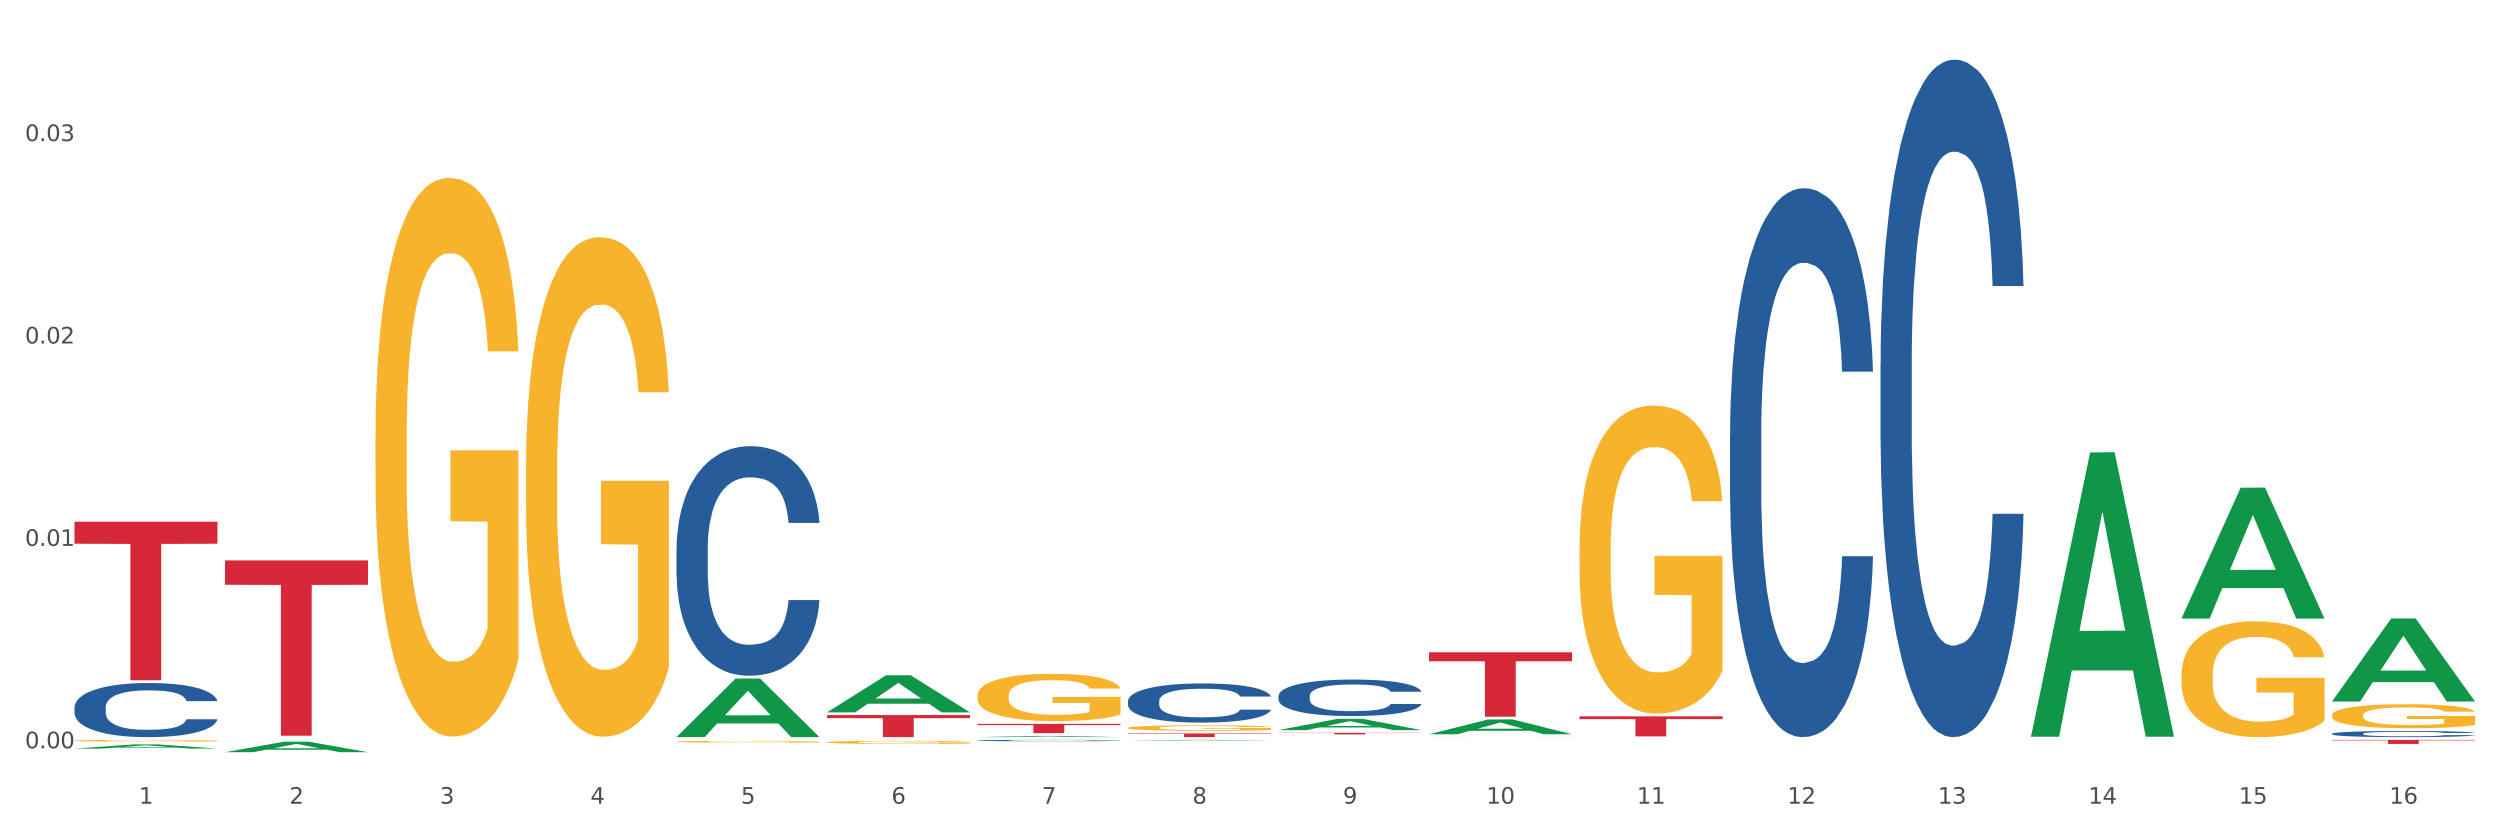 <?xml version="1.0" encoding="utf-8" standalone="no"?>
<!DOCTYPE svg PUBLIC "-//W3C//DTD SVG 1.1//EN"
  "http://www.w3.org/Graphics/SVG/1.1/DTD/svg11.dtd">
<svg xmlns:xlink="http://www.w3.org/1999/xlink" width="1080pt" height="360pt" viewBox="0 0 1080 360" xmlns="http://www.w3.org/2000/svg" version="1.1">
 <rect x="0" y="0" width="1080" height="360" fill="#333333" stroke="none"/>
 <defs>
  <style type="text/css">*{stroke-linejoin: round; stroke-linecap: butt}</style>
 </defs>
 <g id="figure_1">
  <g id="patch_1">
   <path d="M 0 360 
L 1080 360 
L 1080 0 
L 0 0 
z
" style="fill: #ffffff; stroke: #ffffff; stroke-linejoin: miter"/>
  </g>
  <g id="axes_1">
   <g id="matplotlib.axis_1">
    <g id="xtick_1">
     <g id="text_1">
      <!-- 1 -->
      <g style="fill: #4d4d4d" transform="translate(60.004 347.204) scale(0.096 -0.096)">
       <defs>
        <path id="DejaVuSans-31" d="M 794 531 
L 1825 531 
L 1825 4091 
L 703 3866 
L 703 4441 
L 1819 4666 
L 2450 4666 
L 2450 531 
L 3481 531 
L 3481 0 
L 794 0 
L 794 531 
z
" transform="scale(0.016)"/>
       </defs>
       <use xlink:href="#DejaVuSans-31"/>
      </g>
     </g>
    </g>
    <g id="xtick_2">
     <g id="text_2">
      <!-- 2 -->
      <g style="fill: #4d4d4d" transform="translate(125.021 347.204) scale(0.096 -0.096)">
       <defs>
        <path id="DejaVuSans-32" d="M 1228 531 
L 3431 531 
L 3431 0 
L 469 0 
L 469 531 
Q 828 903 1448 1529 
Q 2069 2156 2228 2338 
Q 2531 2678 2651 2914 
Q 2772 3150 2772 3378 
Q 2772 3750 2511 3984 
Q 2250 4219 1831 4219 
Q 1534 4219 1204 4116 
Q 875 4013 500 3803 
L 500 4441 
Q 881 4594 1212 4672 
Q 1544 4750 1819 4750 
Q 2544 4750 2975 4387 
Q 3406 4025 3406 3419 
Q 3406 3131 3298 2873 
Q 3191 2616 2906 2266 
Q 2828 2175 2409 1742 
Q 1991 1309 1228 531 
z
" transform="scale(0.016)"/>
       </defs>
       <use xlink:href="#DejaVuSans-32"/>
      </g>
     </g>
    </g>
    <g id="xtick_3">
     <g id="text_3">
      <!-- 3 -->
      <g style="fill: #4d4d4d" transform="translate(190.039 347.204) scale(0.096 -0.096)">
       <defs>
        <path id="DejaVuSans-33" d="M 2597 2516 
Q 3050 2419 3304 2112 
Q 3559 1806 3559 1356 
Q 3559 666 3084 287 
Q 2609 -91 1734 -91 
Q 1441 -91 1130 -33 
Q 819 25 488 141 
L 488 750 
Q 750 597 1062 519 
Q 1375 441 1716 441 
Q 2309 441 2620 675 
Q 2931 909 2931 1356 
Q 2931 1769 2642 2001 
Q 2353 2234 1838 2234 
L 1294 2234 
L 1294 2753 
L 1863 2753 
Q 2328 2753 2575 2939 
Q 2822 3125 2822 3475 
Q 2822 3834 2567 4026 
Q 2313 4219 1838 4219 
Q 1578 4219 1281 4162 
Q 984 4106 628 3988 
L 628 4550 
Q 988 4650 1302 4700 
Q 1616 4750 1894 4750 
Q 2613 4750 3031 4423 
Q 3450 4097 3450 3541 
Q 3450 3153 3228 2886 
Q 3006 2619 2597 2516 
z
" transform="scale(0.016)"/>
       </defs>
       <use xlink:href="#DejaVuSans-33"/>
      </g>
     </g>
    </g>
    <g id="xtick_4">
     <g id="text_4">
      <!-- 4 -->
      <g style="fill: #4d4d4d" transform="translate(255.056 347.204) scale(0.096 -0.096)">
       <defs>
        <path id="DejaVuSans-34" d="M 2419 4116 
L 825 1625 
L 2419 1625 
L 2419 4116 
z
M 2253 4666 
L 3047 4666 
L 3047 1625 
L 3713 1625 
L 3713 1100 
L 3047 1100 
L 3047 0 
L 2419 0 
L 2419 1100 
L 313 1100 
L 313 1709 
L 2253 4666 
z
" transform="scale(0.016)"/>
       </defs>
       <use xlink:href="#DejaVuSans-34"/>
      </g>
     </g>
    </g>
    <g id="xtick_5">
     <g id="text_5">
      <!-- 5 -->
      <g style="fill: #4d4d4d" transform="translate(320.073 347.204) scale(0.096 -0.096)">
       <defs>
        <path id="DejaVuSans-35" d="M 691 4666 
L 3169 4666 
L 3169 4134 
L 1269 4134 
L 1269 2991 
Q 1406 3038 1543 3061 
Q 1681 3084 1819 3084 
Q 2600 3084 3056 2656 
Q 3513 2228 3513 1497 
Q 3513 744 3044 326 
Q 2575 -91 1722 -91 
Q 1428 -91 1123 -41 
Q 819 9 494 109 
L 494 744 
Q 775 591 1075 516 
Q 1375 441 1709 441 
Q 2250 441 2565 725 
Q 2881 1009 2881 1497 
Q 2881 1984 2565 2268 
Q 2250 2553 1709 2553 
Q 1456 2553 1204 2497 
Q 953 2441 691 2322 
L 691 4666 
z
" transform="scale(0.016)"/>
       </defs>
       <use xlink:href="#DejaVuSans-35"/>
      </g>
     </g>
    </g>
    <g id="xtick_6">
     <g id="text_6">
      <!-- 6 -->
      <g style="fill: #4d4d4d" transform="translate(385.09 347.204) scale(0.096 -0.096)">
       <defs>
        <path id="DejaVuSans-36" d="M 2113 2584 
Q 1688 2584 1439 2293 
Q 1191 2003 1191 1497 
Q 1191 994 1439 701 
Q 1688 409 2113 409 
Q 2538 409 2786 701 
Q 3034 994 3034 1497 
Q 3034 2003 2786 2293 
Q 2538 2584 2113 2584 
z
M 3366 4563 
L 3366 3988 
Q 3128 4100 2886 4159 
Q 2644 4219 2406 4219 
Q 1781 4219 1451 3797 
Q 1122 3375 1075 2522 
Q 1259 2794 1537 2939 
Q 1816 3084 2150 3084 
Q 2853 3084 3261 2657 
Q 3669 2231 3669 1497 
Q 3669 778 3244 343 
Q 2819 -91 2113 -91 
Q 1303 -91 875 529 
Q 447 1150 447 2328 
Q 447 3434 972 4092 
Q 1497 4750 2381 4750 
Q 2619 4750 2861 4703 
Q 3103 4656 3366 4563 
z
" transform="scale(0.016)"/>
       </defs>
       <use xlink:href="#DejaVuSans-36"/>
      </g>
     </g>
    </g>
    <g id="xtick_7">
     <g id="text_7">
      <!-- 7 -->
      <g style="fill: #4d4d4d" transform="translate(450.108 347.204) scale(0.096 -0.096)">
       <defs>
        <path id="DejaVuSans-37" d="M 525 4666 
L 3525 4666 
L 3525 4397 
L 1831 0 
L 1172 0 
L 2766 4134 
L 525 4134 
L 525 4666 
z
" transform="scale(0.016)"/>
       </defs>
       <use xlink:href="#DejaVuSans-37"/>
      </g>
     </g>
    </g>
    <g id="xtick_8">
     <g id="text_8">
      <!-- 8 -->
      <g style="fill: #4d4d4d" transform="translate(515.125 347.204) scale(0.096 -0.096)">
       <defs>
        <path id="DejaVuSans-38" d="M 2034 2216 
Q 1584 2216 1326 1975 
Q 1069 1734 1069 1313 
Q 1069 891 1326 650 
Q 1584 409 2034 409 
Q 2484 409 2743 651 
Q 3003 894 3003 1313 
Q 3003 1734 2745 1975 
Q 2488 2216 2034 2216 
z
M 1403 2484 
Q 997 2584 770 2862 
Q 544 3141 544 3541 
Q 544 4100 942 4425 
Q 1341 4750 2034 4750 
Q 2731 4750 3128 4425 
Q 3525 4100 3525 3541 
Q 3525 3141 3298 2862 
Q 3072 2584 2669 2484 
Q 3125 2378 3379 2068 
Q 3634 1759 3634 1313 
Q 3634 634 3220 271 
Q 2806 -91 2034 -91 
Q 1263 -91 848 271 
Q 434 634 434 1313 
Q 434 1759 690 2068 
Q 947 2378 1403 2484 
z
M 1172 3481 
Q 1172 3119 1398 2916 
Q 1625 2713 2034 2713 
Q 2441 2713 2670 2916 
Q 2900 3119 2900 3481 
Q 2900 3844 2670 4047 
Q 2441 4250 2034 4250 
Q 1625 4250 1398 4047 
Q 1172 3844 1172 3481 
z
" transform="scale(0.016)"/>
       </defs>
       <use xlink:href="#DejaVuSans-38"/>
      </g>
     </g>
    </g>
    <g id="xtick_9">
     <g id="text_9">
      <!-- 9 -->
      <g style="fill: #4d4d4d" transform="translate(580.142 347.204) scale(0.096 -0.096)">
       <defs>
        <path id="DejaVuSans-39" d="M 703 97 
L 703 672 
Q 941 559 1184 500 
Q 1428 441 1663 441 
Q 2288 441 2617 861 
Q 2947 1281 2994 2138 
Q 2813 1869 2534 1725 
Q 2256 1581 1919 1581 
Q 1219 1581 811 2004 
Q 403 2428 403 3163 
Q 403 3881 828 4315 
Q 1253 4750 1959 4750 
Q 2769 4750 3195 4129 
Q 3622 3509 3622 2328 
Q 3622 1225 3098 567 
Q 2575 -91 1691 -91 
Q 1453 -91 1209 -44 
Q 966 3 703 97 
z
M 1959 2075 
Q 2384 2075 2632 2365 
Q 2881 2656 2881 3163 
Q 2881 3666 2632 3958 
Q 2384 4250 1959 4250 
Q 1534 4250 1286 3958 
Q 1038 3666 1038 3163 
Q 1038 2656 1286 2365 
Q 1534 2075 1959 2075 
z
" transform="scale(0.016)"/>
       </defs>
       <use xlink:href="#DejaVuSans-39"/>
      </g>
     </g>
    </g>
    <g id="xtick_10">
     <g id="text_10">
      <!-- 10 -->
      <g style="fill: #4d4d4d" transform="translate(642.105 347.204) scale(0.096 -0.096)">
       <defs>
        <path id="DejaVuSans-30" d="M 2034 4250 
Q 1547 4250 1301 3770 
Q 1056 3291 1056 2328 
Q 1056 1369 1301 889 
Q 1547 409 2034 409 
Q 2525 409 2770 889 
Q 3016 1369 3016 2328 
Q 3016 3291 2770 3770 
Q 2525 4250 2034 4250 
z
M 2034 4750 
Q 2819 4750 3233 4129 
Q 3647 3509 3647 2328 
Q 3647 1150 3233 529 
Q 2819 -91 2034 -91 
Q 1250 -91 836 529 
Q 422 1150 422 2328 
Q 422 3509 836 4129 
Q 1250 4750 2034 4750 
z
" transform="scale(0.016)"/>
       </defs>
       <use xlink:href="#DejaVuSans-31"/>
       <use xlink:href="#DejaVuSans-30" transform="translate(63.623 0)"/>
      </g>
     </g>
    </g>
    <g id="xtick_11">
     <g id="text_11">
      <!-- 11 -->
      <g style="fill: #4d4d4d" transform="translate(707.123 347.204) scale(0.096 -0.096)">
       <use xlink:href="#DejaVuSans-31"/>
       <use xlink:href="#DejaVuSans-31" transform="translate(63.623 0)"/>
      </g>
     </g>
    </g>
    <g id="xtick_12">
     <g id="text_12">
      <!-- 12 -->
      <g style="fill: #4d4d4d" transform="translate(772.14 347.204) scale(0.096 -0.096)">
       <use xlink:href="#DejaVuSans-31"/>
       <use xlink:href="#DejaVuSans-32" transform="translate(63.623 0)"/>
      </g>
     </g>
    </g>
    <g id="xtick_13">
     <g id="text_13">
      <!-- 13 -->
      <g style="fill: #4d4d4d" transform="translate(837.157 347.204) scale(0.096 -0.096)">
       <use xlink:href="#DejaVuSans-31"/>
       <use xlink:href="#DejaVuSans-33" transform="translate(63.623 0)"/>
      </g>
     </g>
    </g>
    <g id="xtick_14">
     <g id="text_14">
      <!-- 14 -->
      <g style="fill: #4d4d4d" transform="translate(902.174 347.204) scale(0.096 -0.096)">
       <use xlink:href="#DejaVuSans-31"/>
       <use xlink:href="#DejaVuSans-34" transform="translate(63.623 0)"/>
      </g>
     </g>
    </g>
    <g id="xtick_15">
     <g id="text_15">
      <!-- 15 -->
      <g style="fill: #4d4d4d" transform="translate(967.192 347.204) scale(0.096 -0.096)">
       <use xlink:href="#DejaVuSans-31"/>
       <use xlink:href="#DejaVuSans-35" transform="translate(63.623 0)"/>
      </g>
     </g>
    </g>
    <g id="xtick_16">
     <g id="text_16">
      <!-- 16 -->
      <g style="fill: #4d4d4d" transform="translate(1032.209 347.204) scale(0.096 -0.096)">
       <use xlink:href="#DejaVuSans-31"/>
       <use xlink:href="#DejaVuSans-36" transform="translate(63.623 0)"/>
      </g>
     </g>
    </g>
    <g id="xtick_17"/>
    <g id="xtick_18"/>
    <g id="xtick_19"/>
    <g id="xtick_20"/>
    <g id="xtick_21"/>
    <g id="xtick_22"/>
    <g id="xtick_23"/>
    <g id="xtick_24"/>
    <g id="xtick_25"/>
    <g id="xtick_26"/>
    <g id="xtick_27"/>
    <g id="xtick_28"/>
    <g id="xtick_29"/>
    <g id="xtick_30"/>
    <g id="xtick_31"/>
   </g>
   <g id="matplotlib.axis_2">
    <g id="ytick_1">
     <g id="text_17">
      <!-- 0.00 -->
      <g style="fill: #4d4d4d" transform="translate(10.8 323.266) scale(0.096 -0.096)">
       <defs>
        <path id="DejaVuSans-2e" d="M 684 794 
L 1344 794 
L 1344 0 
L 684 0 
L 684 794 
z
" transform="scale(0.016)"/>
       </defs>
       <use xlink:href="#DejaVuSans-30"/>
       <use xlink:href="#DejaVuSans-2e" transform="translate(63.623 0)"/>
       <use xlink:href="#DejaVuSans-30" transform="translate(95.41 0)"/>
       <use xlink:href="#DejaVuSans-30" transform="translate(159.033 0)"/>
      </g>
     </g>
    </g>
    <g id="ytick_2">
     <g id="text_18">
      <!-- 0.01 -->
      <g style="fill: #4d4d4d" transform="translate(10.8 235.827) scale(0.096 -0.096)">
       <use xlink:href="#DejaVuSans-30"/>
       <use xlink:href="#DejaVuSans-2e" transform="translate(63.623 0)"/>
       <use xlink:href="#DejaVuSans-30" transform="translate(95.41 0)"/>
       <use xlink:href="#DejaVuSans-31" transform="translate(159.033 0)"/>
      </g>
     </g>
    </g>
    <g id="ytick_3">
     <g id="text_19">
      <!-- 0.02 -->
      <g style="fill: #4d4d4d" transform="translate(10.8 148.388) scale(0.096 -0.096)">
       <use xlink:href="#DejaVuSans-30"/>
       <use xlink:href="#DejaVuSans-2e" transform="translate(63.623 0)"/>
       <use xlink:href="#DejaVuSans-30" transform="translate(95.41 0)"/>
       <use xlink:href="#DejaVuSans-32" transform="translate(159.033 0)"/>
      </g>
     </g>
    </g>
    <g id="ytick_4">
     <g id="text_20">
      <!-- 0.03 -->
      <g style="fill: #4d4d4d" transform="translate(10.8 60.95) scale(0.096 -0.096)">
       <use xlink:href="#DejaVuSans-30"/>
       <use xlink:href="#DejaVuSans-2e" transform="translate(63.623 0)"/>
       <use xlink:href="#DejaVuSans-30" transform="translate(95.41 0)"/>
       <use xlink:href="#DejaVuSans-33" transform="translate(159.033 0)"/>
      </g>
     </g>
    </g>
    <g id="ytick_5"/>
    <g id="ytick_6"/>
    <g id="ytick_7"/>
    <g id="ytick_8"/>
   </g>
   <g id="PolyCollection_1">
    <path d="M 32.175 323.379 
L 32.239 323.378 
L 57.709 321.585 
L 68.28 321.583 
L 93.941 323.383 
L 81.715 323.383 
L 76.176 322.964 
L 49.877 322.964 
L 49.686 322.971 
L 44.337 323.383 
L 32.175 323.383 
L 32.175 323.379 
L 53.188 322.714 
L 72.864 322.712 
L 63.122 321.967 
L 62.995 321.964 
L 62.867 321.969 
L 53.125 322.712 
L 53.188 322.714 
L 32.175 323.379 
z
" clip-path="url(#p709fe39d84)" style="fill: #109648"/>
    <path d="M 617.33 281.791 
L 679.097 281.791 
L 679.097 285.658 
L 654.8 285.684 
L 654.8 309.616 
L 641.481 309.616 
L 641.481 285.684 
L 617.33 285.658 
L 617.33 281.817 
L 617.33 281.791 
z
" clip-path="url(#p709fe39d84)" style="fill: #d62839"/>
    <path d="M 552.313 316.589 
L 614.079 316.589 
L 614.079 316.683 
L 589.783 316.683 
L 589.783 317.262 
L 576.463 317.262 
L 576.463 316.683 
L 552.313 316.683 
L 552.313 316.59 
L 552.313 316.589 
z
" clip-path="url(#p709fe39d84)" style="fill: #d62839"/>
    <path d="M 487.296 316.864 
L 549.062 316.864 
L 549.062 317.084 
L 524.765 317.085 
L 524.765 318.443 
L 511.446 318.443 
L 511.446 317.085 
L 487.296 317.084 
L 487.296 316.866 
L 487.296 316.864 
z
" clip-path="url(#p709fe39d84)" style="fill: #d62839"/>
    <path d="M 422.278 312.701 
L 484.045 312.701 
L 484.045 313.263 
L 459.748 313.267 
L 459.748 316.745 
L 446.429 316.745 
L 446.429 313.267 
L 422.278 313.263 
L 422.278 312.705 
L 422.278 312.701 
z
" clip-path="url(#p709fe39d84)" style="fill: #d62839"/>
    <path d="M 357.261 308.92 
L 419.028 308.92 
L 419.028 310.244 
L 394.731 310.253 
L 394.731 318.443 
L 381.412 318.443 
L 381.412 310.253 
L 357.261 310.244 
L 357.261 308.929 
L 357.261 308.92 
z
" clip-path="url(#p709fe39d84)" style="fill: #d62839"/>
    <path d="M 97.192 242.099 
L 158.959 242.099 
L 158.959 252.623 
L 134.662 252.694 
L 134.662 317.831 
L 121.343 317.831 
L 121.343 252.694 
L 97.192 252.623 
L 97.192 242.17 
L 97.192 242.099 
z
" clip-path="url(#p709fe39d84)" style="fill: #d62839"/>
    <path d="M 32.175 225.375 
L 93.941 225.375 
L 93.941 234.896 
L 69.645 234.96 
L 69.645 293.888 
L 56.325 293.888 
L 56.325 234.96 
L 32.175 234.896 
L 32.175 225.439 
L 32.175 225.375 
z
" clip-path="url(#p709fe39d84)" style="fill: #d62839"/>
    <path d="M 162.209 188.364 
L 162.282 188.143 
L 162.282 180.208 
L 162.428 173.374 
L 163.157 156.841 
L 164.251 143.174 
L 165.054 135.9 
L 165.856 129.948 
L 166.804 123.997 
L 167.97 117.824 
L 170.085 108.786 
L 171.398 104.157 
L 173.002 99.308 
L 175.919 92.254 
L 178.034 88.286 
L 180.222 84.979 
L 183.795 81.012 
L 186.128 79.248 
L 188.608 77.926 
L 191.598 77.044 
L 193.858 76.823 
L 198.817 77.485 
L 203.047 79.469 
L 205.089 81.012 
L 207.714 83.657 
L 209.099 85.42 
L 211.36 88.947 
L 213.694 93.576 
L 215.298 97.544 
L 217.704 105.039 
L 219.528 112.534 
L 221.205 121.792 
L 222.08 128.185 
L 222.736 134.137 
L 223.32 140.97 
L 223.903 151.771 
L 210.777 151.771 
L 210.266 144.056 
L 209.464 136.782 
L 208.297 129.728 
L 207.276 125.319 
L 205.526 119.808 
L 203.922 116.281 
L 202.245 113.636 
L 200.203 111.432 
L 198.598 110.33 
L 196.338 109.448 
L 191.889 109.668 
L 188.9 111.432 
L 186.858 113.636 
L 185.545 115.62 
L 184.378 117.824 
L 183.066 120.91 
L 181.534 125.54 
L 180.44 129.728 
L 179.347 135.018 
L 178.471 140.309 
L 177.669 146.481 
L 177.013 153.094 
L 176.503 159.928 
L 176.065 168.304 
L 175.7 182.192 
L 175.7 212.391 
L 175.846 219.225 
L 176.211 228.263 
L 176.648 235.096 
L 177.378 243.252 
L 178.034 248.763 
L 179.274 256.699 
L 180.659 263.312 
L 181.753 267.5 
L 182.847 271.027 
L 184.743 275.877 
L 186.858 279.844 
L 188.681 282.269 
L 191.16 284.474 
L 192.837 285.355 
L 194.296 285.796 
L 197.869 285.796 
L 200.422 285.135 
L 203.266 283.592 
L 205.453 281.608 
L 207.276 279.183 
L 209.318 275.215 
L 210.631 271.468 
L 210.631 225.397 
L 194.588 225.176 
L 194.588 194.536 
L 223.976 194.536 
L 223.976 284.474 
L 222.736 289.103 
L 221.351 293.291 
L 219.892 297.038 
L 217.704 301.668 
L 215.079 306.076 
L 212.746 309.162 
L 210.266 311.808 
L 207.349 314.232 
L 203.557 316.437 
L 201.224 317.319 
L 198.307 317.98 
L 194.879 318.2 
L 191.889 317.759 
L 188.972 316.657 
L 185.91 314.673 
L 182.92 311.808 
L 180.659 308.942 
L 178.399 305.415 
L 175.992 300.786 
L 174.096 296.377 
L 172.638 292.409 
L 171.033 287.339 
L 169.283 280.726 
L 167.97 274.774 
L 166.804 268.602 
L 165.564 260.667 
L 164.689 253.833 
L 163.814 245.236 
L 163.303 238.843 
L 162.72 228.924 
L 162.282 215.036 
L 162.209 188.364 
z
" clip-path="url(#p709fe39d84)" style="fill: #f7b32b"/>
    <path d="M 32.175 305.568 
L 32.248 305.547 
L 32.248 304.949 
L 32.467 304.138 
L 33.27 302.643 
L 34.292 301.511 
L 36.045 300.188 
L 36.994 299.632 
L 38.235 299.013 
L 40.79 298.01 
L 43.711 297.156 
L 45.755 296.686 
L 47.288 296.387 
L 50.72 295.853 
L 52.691 295.618 
L 54.735 295.426 
L 56.487 295.298 
L 59.408 295.149 
L 61.744 295.085 
L 64.445 295.063 
L 66.709 295.085 
L 69.702 295.17 
L 74.083 295.426 
L 75.762 295.576 
L 78.025 295.832 
L 80.362 296.174 
L 82.26 296.515 
L 84.45 297.006 
L 86.713 297.647 
L 88.904 298.458 
L 90.437 299.205 
L 91.678 299.995 
L 92.773 300.956 
L 93.576 302.002 
L 93.941 302.878 
L 80.581 302.878 
L 80.216 302.088 
L 79.485 301.234 
L 78.755 300.657 
L 77.952 300.188 
L 76.711 299.654 
L 75.616 299.312 
L 73.791 298.907 
L 72.111 298.65 
L 70.724 298.501 
L 69.045 298.373 
L 65.468 298.245 
L 62.912 298.245 
L 61.306 298.287 
L 59.335 298.394 
L 57.655 298.544 
L 55.684 298.8 
L 54.151 299.077 
L 52.618 299.44 
L 51.742 299.697 
L 50.427 300.166 
L 49.551 300.551 
L 48.383 301.212 
L 47.726 301.682 
L 46.558 302.899 
L 46.047 303.796 
L 45.828 304.415 
L 45.682 305.098 
L 45.682 308.429 
L 46.12 309.924 
L 46.485 310.564 
L 47.069 311.29 
L 48.164 312.23 
L 49.77 313.148 
L 51.45 313.81 
L 52.837 314.215 
L 54.151 314.514 
L 55.465 314.749 
L 57.071 314.963 
L 58.386 315.091 
L 60.357 315.219 
L 62.693 315.283 
L 64.518 315.283 
L 68.242 315.176 
L 69.921 315.069 
L 71.527 314.92 
L 73.28 314.685 
L 74.667 314.429 
L 75.47 314.237 
L 76.784 313.831 
L 77.806 313.404 
L 78.682 312.913 
L 79.266 312.486 
L 79.923 311.845 
L 80.435 311.119 
L 80.581 310.735 
L 93.941 310.735 
L 93.649 311.504 
L 93.138 312.251 
L 92.116 313.255 
L 91.313 313.831 
L 90.072 314.536 
L 88.758 315.134 
L 86.932 315.795 
L 85.253 316.286 
L 83.501 316.714 
L 81.603 317.098 
L 78.171 317.632 
L 76.93 317.781 
L 74.302 318.037 
L 72.257 318.187 
L 69.264 318.336 
L 66.198 318.422 
L 62.985 318.443 
L 60.138 318.4 
L 56.998 318.272 
L 55.027 318.144 
L 52.837 317.952 
L 50.281 317.653 
L 47.872 317.29 
L 45.609 316.863 
L 43.492 316.372 
L 41.52 315.817 
L 38.965 314.899 
L 37.067 314.002 
L 35.679 313.169 
L 34.73 312.465 
L 33.781 311.568 
L 33.27 310.949 
L 32.467 309.454 
L 32.175 308.066 
L 32.175 305.568 
z
" clip-path="url(#p709fe39d84)" style="fill: #255c99"/>
    <path d="M 292.244 237.309 
L 292.317 237.218 
L 292.317 234.682 
L 292.536 231.24 
L 293.339 224.898 
L 294.361 220.097 
L 296.113 214.481 
L 297.063 212.125 
L 298.304 209.498 
L 300.859 205.241 
L 303.78 201.617 
L 305.824 199.624 
L 307.357 198.356 
L 310.788 196.091 
L 312.76 195.095 
L 314.804 194.279 
L 316.556 193.736 
L 319.477 193.102 
L 321.813 192.83 
L 324.514 192.739 
L 326.778 192.83 
L 329.771 193.192 
L 334.152 194.279 
L 335.831 194.913 
L 338.094 196.001 
L 340.431 197.45 
L 342.329 198.899 
L 344.519 200.983 
L 346.782 203.701 
L 348.973 207.143 
L 350.506 210.314 
L 351.747 213.665 
L 352.842 217.742 
L 353.645 222.181 
L 354.01 225.895 
L 340.65 225.895 
L 340.284 222.543 
L 339.554 218.919 
L 338.824 216.474 
L 338.021 214.481 
L 336.78 212.216 
L 335.685 210.766 
L 333.86 209.045 
L 332.18 207.958 
L 330.793 207.324 
L 329.114 206.781 
L 325.536 206.237 
L 322.981 206.237 
L 321.375 206.418 
L 319.404 206.871 
L 317.724 207.505 
L 315.753 208.592 
L 314.22 209.77 
L 312.687 211.31 
L 311.811 212.397 
L 310.496 214.39 
L 309.62 216.021 
L 308.452 218.829 
L 307.795 220.822 
L 306.627 225.985 
L 306.116 229.79 
L 305.897 232.417 
L 305.751 235.316 
L 305.751 249.448 
L 306.189 255.789 
L 306.554 258.507 
L 307.138 261.587 
L 308.233 265.573 
L 309.839 269.468 
L 311.519 272.276 
L 312.906 273.998 
L 314.22 275.266 
L 315.534 276.262 
L 317.14 277.168 
L 318.455 277.712 
L 320.426 278.255 
L 322.762 278.527 
L 324.587 278.527 
L 328.311 278.074 
L 329.99 277.621 
L 331.596 276.987 
L 333.349 275.99 
L 334.736 274.903 
L 335.539 274.088 
L 336.853 272.367 
L 337.875 270.555 
L 338.751 268.472 
L 339.335 266.66 
L 339.992 263.942 
L 340.504 260.862 
L 340.65 259.232 
L 354.01 259.232 
L 353.718 262.493 
L 353.207 265.663 
L 352.185 269.921 
L 351.382 272.367 
L 350.141 275.356 
L 348.827 277.893 
L 347.001 280.701 
L 345.322 282.785 
L 343.57 284.596 
L 341.672 286.227 
L 338.24 288.492 
L 336.999 289.126 
L 334.371 290.213 
L 332.326 290.847 
L 329.333 291.481 
L 326.267 291.844 
L 323.054 291.934 
L 320.207 291.753 
L 317.067 291.209 
L 315.096 290.666 
L 312.906 289.851 
L 310.35 288.582 
L 307.941 287.042 
L 305.678 285.231 
L 303.561 283.147 
L 301.589 280.792 
L 299.034 276.896 
L 297.136 273.092 
L 295.748 269.559 
L 294.799 266.569 
L 293.85 262.765 
L 293.339 260.137 
L 292.536 253.796 
L 292.244 247.908 
L 292.244 237.309 
z
" clip-path="url(#p709fe39d84)" style="fill: #255c99"/>
    <path d="M 422.278 319.895 
L 422.351 319.895 
L 422.351 319.879 
L 422.57 319.858 
L 423.374 319.818 
L 424.396 319.788 
L 426.148 319.754 
L 427.097 319.739 
L 428.338 319.723 
L 430.894 319.696 
L 433.814 319.674 
L 435.858 319.661 
L 437.391 319.653 
L 440.823 319.639 
L 442.794 319.633 
L 444.839 319.628 
L 446.591 319.625 
L 449.511 319.621 
L 451.847 319.619 
L 454.549 319.618 
L 456.812 319.619 
L 459.806 319.621 
L 464.186 319.628 
L 465.865 319.632 
L 468.129 319.639 
L 470.465 319.648 
L 472.363 319.657 
L 474.554 319.67 
L 476.817 319.687 
L 479.007 319.708 
L 480.54 319.728 
L 481.782 319.748 
L 482.877 319.774 
L 483.68 319.801 
L 484.045 319.824 
L 470.684 319.824 
L 470.319 319.804 
L 469.589 319.781 
L 468.859 319.766 
L 468.056 319.754 
L 466.814 319.739 
L 465.719 319.73 
L 463.894 319.72 
L 462.215 319.713 
L 460.828 319.709 
L 459.148 319.706 
L 455.571 319.702 
L 453.016 319.702 
L 451.409 319.703 
L 449.438 319.706 
L 447.759 319.71 
L 445.788 319.717 
L 444.254 319.724 
L 442.721 319.734 
L 441.845 319.741 
L 440.531 319.753 
L 439.655 319.763 
L 438.487 319.781 
L 437.83 319.793 
L 436.661 319.825 
L 436.15 319.849 
L 435.931 319.865 
L 435.785 319.883 
L 435.785 319.971 
L 436.223 320.01 
L 436.588 320.027 
L 437.172 320.046 
L 438.268 320.071 
L 439.874 320.095 
L 441.553 320.113 
L 442.94 320.124 
L 444.254 320.131 
L 445.569 320.138 
L 447.175 320.143 
L 448.489 320.147 
L 450.46 320.15 
L 452.797 320.152 
L 454.622 320.152 
L 458.345 320.149 
L 460.025 320.146 
L 461.631 320.142 
L 463.383 320.136 
L 464.77 320.129 
L 465.573 320.124 
L 466.887 320.113 
L 467.91 320.102 
L 468.786 320.089 
L 469.37 320.078 
L 470.027 320.061 
L 470.538 320.042 
L 470.684 320.032 
L 484.045 320.032 
L 483.753 320.052 
L 483.242 320.072 
L 482.22 320.098 
L 481.416 320.113 
L 480.175 320.132 
L 478.861 320.148 
L 477.036 320.165 
L 475.357 320.178 
L 473.604 320.189 
L 471.706 320.2 
L 468.275 320.214 
L 467.034 320.218 
L 464.405 320.224 
L 462.361 320.228 
L 459.367 320.232 
L 456.301 320.234 
L 453.089 320.235 
L 450.241 320.234 
L 447.102 320.231 
L 445.131 320.227 
L 442.94 320.222 
L 440.385 320.214 
L 437.976 320.205 
L 435.712 320.193 
L 433.595 320.18 
L 431.624 320.166 
L 429.068 320.142 
L 427.17 320.118 
L 425.783 320.096 
L 424.834 320.077 
L 423.885 320.054 
L 423.374 320.037 
L 422.57 319.998 
L 422.278 319.961 
L 422.278 319.895 
z
" clip-path="url(#p709fe39d84)" style="fill: #255c99"/>
    <path d="M 487.296 302.848 
L 487.369 302.833 
L 487.369 302.4 
L 487.588 301.813 
L 488.391 300.731 
L 489.413 299.912 
L 491.165 298.954 
L 492.114 298.552 
L 493.356 298.104 
L 495.911 297.378 
L 498.831 296.76 
L 500.876 296.42 
L 502.409 296.203 
L 505.84 295.817 
L 507.811 295.647 
L 509.856 295.508 
L 511.608 295.415 
L 514.528 295.307 
L 516.865 295.261 
L 519.566 295.245 
L 521.829 295.261 
L 524.823 295.322 
L 529.203 295.508 
L 530.883 295.616 
L 533.146 295.801 
L 535.482 296.049 
L 537.38 296.296 
L 539.571 296.651 
L 541.834 297.115 
L 544.024 297.702 
L 545.558 298.243 
L 546.799 298.815 
L 547.894 299.51 
L 548.697 300.267 
L 549.062 300.901 
L 535.701 300.901 
L 535.336 300.329 
L 534.606 299.711 
L 533.876 299.294 
L 533.073 298.954 
L 531.832 298.568 
L 530.737 298.32 
L 528.911 298.027 
L 527.232 297.841 
L 525.845 297.733 
L 524.166 297.64 
L 520.588 297.548 
L 518.033 297.548 
L 516.427 297.579 
L 514.455 297.656 
L 512.776 297.764 
L 510.805 297.949 
L 509.272 298.15 
L 507.738 298.413 
L 506.862 298.599 
L 505.548 298.938 
L 504.672 299.217 
L 503.504 299.696 
L 502.847 300.036 
L 501.679 300.917 
L 501.168 301.566 
L 500.949 302.014 
L 500.803 302.508 
L 500.803 304.919 
L 501.241 306.001 
L 501.606 306.464 
L 502.19 306.99 
L 503.285 307.67 
L 504.891 308.334 
L 506.57 308.813 
L 507.957 309.107 
L 509.272 309.323 
L 510.586 309.493 
L 512.192 309.648 
L 513.506 309.74 
L 515.478 309.833 
L 517.814 309.88 
L 519.639 309.88 
L 523.363 309.802 
L 525.042 309.725 
L 526.648 309.617 
L 528.4 309.447 
L 529.787 309.261 
L 530.591 309.122 
L 531.905 308.829 
L 532.927 308.52 
L 533.803 308.164 
L 534.387 307.855 
L 535.044 307.392 
L 535.555 306.866 
L 535.701 306.588 
L 549.062 306.588 
L 548.77 307.144 
L 548.259 307.685 
L 547.237 308.411 
L 546.434 308.829 
L 545.193 309.339 
L 543.878 309.771 
L 542.053 310.25 
L 540.374 310.606 
L 538.622 310.915 
L 536.723 311.193 
L 533.292 311.579 
L 532.051 311.688 
L 529.422 311.873 
L 527.378 311.981 
L 524.385 312.089 
L 521.318 312.151 
L 518.106 312.167 
L 515.258 312.136 
L 512.119 312.043 
L 510.148 311.95 
L 507.957 311.811 
L 505.402 311.595 
L 502.993 311.332 
L 500.73 311.023 
L 498.612 310.668 
L 496.641 310.266 
L 494.086 309.601 
L 492.187 308.952 
L 490.8 308.35 
L 489.851 307.84 
L 488.902 307.191 
L 488.391 306.742 
L 487.588 305.661 
L 487.296 304.656 
L 487.296 302.848 
z
" clip-path="url(#p709fe39d84)" style="fill: #255c99"/>
    <path d="M 682.347 309.466 
L 744.114 309.466 
L 744.114 310.669 
L 719.817 310.677 
L 719.817 318.125 
L 706.498 318.125 
L 706.498 310.677 
L 682.347 310.669 
L 682.347 309.474 
L 682.347 309.466 
z
" clip-path="url(#p709fe39d84)" style="fill: #d62839"/>
    <path d="M 552.313 300.653 
L 552.386 300.639 
L 552.386 300.235 
L 552.605 299.688 
L 553.408 298.679 
L 554.43 297.916 
L 556.182 297.023 
L 557.132 296.648 
L 558.373 296.23 
L 560.928 295.553 
L 563.848 294.977 
L 565.893 294.66 
L 567.426 294.458 
L 570.857 294.098 
L 572.829 293.94 
L 574.873 293.81 
L 576.625 293.724 
L 579.546 293.623 
L 581.882 293.58 
L 584.583 293.565 
L 586.847 293.58 
L 589.84 293.637 
L 594.221 293.81 
L 595.9 293.911 
L 598.163 294.084 
L 600.499 294.314 
L 602.398 294.545 
L 604.588 294.876 
L 606.851 295.308 
L 609.042 295.856 
L 610.575 296.36 
L 611.816 296.893 
L 612.911 297.541 
L 613.714 298.247 
L 614.079 298.838 
L 600.718 298.838 
L 600.353 298.305 
L 599.623 297.729 
L 598.893 297.34 
L 598.09 297.023 
L 596.849 296.663 
L 595.754 296.432 
L 593.929 296.158 
L 592.249 295.985 
L 590.862 295.885 
L 589.183 295.798 
L 585.605 295.712 
L 583.05 295.712 
L 581.444 295.741 
L 579.473 295.813 
L 577.793 295.913 
L 575.822 296.086 
L 574.289 296.274 
L 572.756 296.518 
L 571.88 296.691 
L 570.565 297.008 
L 569.689 297.268 
L 568.521 297.714 
L 567.864 298.031 
L 566.696 298.852 
L 566.185 299.457 
L 565.966 299.875 
L 565.82 300.336 
L 565.82 302.583 
L 566.258 303.592 
L 566.623 304.024 
L 567.207 304.514 
L 568.302 305.148 
L 569.908 305.767 
L 571.588 306.214 
L 572.975 306.487 
L 574.289 306.689 
L 575.603 306.848 
L 577.209 306.992 
L 578.523 307.078 
L 580.495 307.165 
L 582.831 307.208 
L 584.656 307.208 
L 588.38 307.136 
L 590.059 307.064 
L 591.665 306.963 
L 593.418 306.804 
L 594.805 306.632 
L 595.608 306.502 
L 596.922 306.228 
L 597.944 305.94 
L 598.82 305.609 
L 599.404 305.321 
L 600.061 304.888 
L 600.572 304.399 
L 600.718 304.139 
L 614.079 304.139 
L 613.787 304.658 
L 613.276 305.162 
L 612.254 305.839 
L 611.451 306.228 
L 610.21 306.704 
L 608.896 307.107 
L 607.07 307.554 
L 605.391 307.885 
L 603.639 308.173 
L 601.741 308.432 
L 598.309 308.792 
L 597.068 308.893 
L 594.44 309.066 
L 592.395 309.167 
L 589.402 309.268 
L 586.336 309.326 
L 583.123 309.34 
L 580.276 309.311 
L 577.136 309.225 
L 575.165 309.138 
L 572.975 309.009 
L 570.419 308.807 
L 568.01 308.562 
L 565.747 308.274 
L 563.629 307.943 
L 561.658 307.568 
L 559.103 306.948 
L 557.205 306.343 
L 555.817 305.782 
L 554.868 305.306 
L 553.919 304.701 
L 553.408 304.283 
L 552.605 303.275 
L 552.313 302.339 
L 552.313 300.653 
z
" clip-path="url(#p709fe39d84)" style="fill: #255c99"/>
    <path d="M 812.382 157.267 
L 812.455 156.999 
L 812.455 149.515 
L 812.674 139.358 
L 813.477 120.648 
L 814.499 106.481 
L 816.251 89.909 
L 817.201 82.96 
L 818.442 75.208 
L 820.997 62.646 
L 823.917 51.954 
L 825.962 46.074 
L 827.495 42.332 
L 830.926 35.649 
L 832.898 32.709 
L 834.942 30.303 
L 836.694 28.7 
L 839.615 26.829 
L 841.951 26.027 
L 844.652 25.759 
L 846.916 26.027 
L 849.909 27.096 
L 854.29 30.303 
L 855.969 32.174 
L 858.232 35.382 
L 860.568 39.659 
L 862.467 43.935 
L 864.657 50.083 
L 866.92 58.102 
L 869.111 68.259 
L 870.644 77.614 
L 871.885 87.504 
L 872.98 99.532 
L 873.783 112.629 
L 874.148 123.588 
L 860.787 123.588 
L 860.422 113.698 
L 859.692 103.007 
L 858.962 95.79 
L 858.159 89.909 
L 856.918 83.227 
L 855.823 78.95 
L 853.998 73.872 
L 852.318 70.664 
L 850.931 68.793 
L 849.252 67.19 
L 845.674 65.586 
L 843.119 65.586 
L 841.513 66.12 
L 839.542 67.457 
L 837.862 69.328 
L 835.891 72.535 
L 834.358 76.01 
L 832.825 80.554 
L 831.949 83.762 
L 830.634 89.642 
L 829.758 94.453 
L 828.59 102.739 
L 827.933 108.62 
L 826.765 123.855 
L 826.254 135.081 
L 826.035 142.833 
L 825.889 151.386 
L 825.889 193.084 
L 826.327 211.794 
L 826.692 219.813 
L 827.276 228.901 
L 828.371 240.661 
L 829.977 252.155 
L 831.657 260.441 
L 833.044 265.519 
L 834.358 269.261 
L 835.672 272.202 
L 837.278 274.875 
L 838.592 276.478 
L 840.564 278.082 
L 842.9 278.884 
L 844.725 278.884 
L 848.449 277.547 
L 850.128 276.211 
L 851.734 274.34 
L 853.486 271.4 
L 854.874 268.192 
L 855.677 265.787 
L 856.991 260.708 
L 858.013 255.362 
L 858.889 249.215 
L 859.473 243.869 
L 860.13 235.85 
L 860.641 226.762 
L 860.787 221.951 
L 874.148 221.951 
L 873.856 231.573 
L 873.345 240.929 
L 872.323 253.491 
L 871.52 260.708 
L 870.279 269.529 
L 868.965 277.013 
L 867.139 285.299 
L 865.46 291.447 
L 863.708 296.792 
L 861.81 301.604 
L 858.378 308.286 
L 857.137 310.157 
L 854.509 313.364 
L 852.464 315.235 
L 849.471 317.107 
L 846.405 318.176 
L 843.192 318.443 
L 840.345 317.908 
L 837.205 316.305 
L 835.234 314.701 
L 833.044 312.295 
L 830.488 308.553 
L 828.079 304.009 
L 825.816 298.663 
L 823.698 292.516 
L 821.727 285.566 
L 819.172 274.073 
L 817.274 262.846 
L 815.886 252.422 
L 814.937 243.602 
L 813.988 232.375 
L 813.477 224.624 
L 812.674 205.914 
L 812.382 188.54 
L 812.382 157.267 
z
" clip-path="url(#p709fe39d84)" style="fill: #255c99"/>
    <path d="M 1007.434 316.976 
L 1007.507 316.974 
L 1007.507 316.906 
L 1007.726 316.813 
L 1008.529 316.643 
L 1009.551 316.514 
L 1011.303 316.364 
L 1012.252 316.3 
L 1013.493 316.23 
L 1016.049 316.115 
L 1018.969 316.018 
L 1021.013 315.965 
L 1022.547 315.931 
L 1025.978 315.87 
L 1027.949 315.843 
L 1029.994 315.821 
L 1031.746 315.807 
L 1034.666 315.79 
L 1037.003 315.782 
L 1039.704 315.78 
L 1041.967 315.782 
L 1044.961 315.792 
L 1049.341 315.821 
L 1051.021 315.838 
L 1053.284 315.867 
L 1055.62 315.906 
L 1057.518 315.945 
L 1059.709 316.001 
L 1061.972 316.074 
L 1064.162 316.167 
L 1065.696 316.252 
L 1066.937 316.342 
L 1068.032 316.451 
L 1068.835 316.57 
L 1069.2 316.67 
L 1055.839 316.67 
L 1055.474 316.58 
L 1054.744 316.483 
L 1054.014 316.417 
L 1053.211 316.364 
L 1051.97 316.303 
L 1050.875 316.264 
L 1049.049 316.218 
L 1047.37 316.188 
L 1045.983 316.171 
L 1044.304 316.157 
L 1040.726 316.142 
L 1038.171 316.142 
L 1036.565 316.147 
L 1034.593 316.159 
L 1032.914 316.176 
L 1030.943 316.205 
L 1029.41 316.237 
L 1027.876 316.278 
L 1027 316.308 
L 1025.686 316.361 
L 1024.81 316.405 
L 1023.642 316.48 
L 1022.985 316.534 
L 1021.817 316.672 
L 1021.306 316.775 
L 1021.086 316.845 
L 1020.94 316.923 
L 1020.94 317.302 
L 1021.379 317.473 
L 1021.744 317.546 
L 1022.328 317.628 
L 1023.423 317.735 
L 1025.029 317.84 
L 1026.708 317.915 
L 1028.095 317.961 
L 1029.41 317.995 
L 1030.724 318.022 
L 1032.33 318.047 
L 1033.644 318.061 
L 1035.615 318.076 
L 1037.952 318.083 
L 1039.777 318.083 
L 1043.501 318.071 
L 1045.18 318.059 
L 1046.786 318.042 
L 1048.538 318.015 
L 1049.925 317.986 
L 1050.728 317.964 
L 1052.043 317.918 
L 1053.065 317.869 
L 1053.941 317.813 
L 1054.525 317.764 
L 1055.182 317.691 
L 1055.693 317.609 
L 1055.839 317.565 
L 1069.2 317.565 
L 1068.908 317.653 
L 1068.397 317.738 
L 1067.375 317.852 
L 1066.572 317.918 
L 1065.33 317.998 
L 1064.016 318.066 
L 1062.191 318.141 
L 1060.512 318.197 
L 1058.76 318.246 
L 1056.861 318.29 
L 1053.43 318.351 
L 1052.189 318.368 
L 1049.56 318.397 
L 1047.516 318.414 
L 1044.523 318.431 
L 1041.456 318.441 
L 1038.244 318.443 
L 1035.396 318.438 
L 1032.257 318.424 
L 1030.286 318.409 
L 1028.095 318.387 
L 1025.54 318.353 
L 1023.131 318.312 
L 1020.867 318.263 
L 1018.75 318.207 
L 1016.779 318.144 
L 1014.224 318.039 
L 1012.325 317.937 
L 1010.938 317.842 
L 1009.989 317.762 
L 1009.04 317.66 
L 1008.529 317.589 
L 1007.726 317.419 
L 1007.434 317.261 
L 1007.434 316.976 
z
" clip-path="url(#p709fe39d84)" style="fill: #255c99"/>
    <path d="M 1007.434 309.024 
L 1007.507 309.014 
L 1007.507 308.673 
L 1007.652 308.379 
L 1008.382 307.669 
L 1009.475 307.081 
L 1010.278 306.769 
L 1011.08 306.513 
L 1012.028 306.257 
L 1013.195 305.992 
L 1015.309 305.603 
L 1016.622 305.404 
L 1018.226 305.196 
L 1021.143 304.893 
L 1023.258 304.722 
L 1025.446 304.58 
L 1029.019 304.409 
L 1031.353 304.334 
L 1033.832 304.277 
L 1036.822 304.239 
L 1039.083 304.229 
L 1044.041 304.258 
L 1048.271 304.343 
L 1050.313 304.409 
L 1052.938 304.523 
L 1054.324 304.599 
L 1056.584 304.751 
L 1058.918 304.95 
L 1060.522 305.12 
L 1062.929 305.442 
L 1064.752 305.764 
L 1066.429 306.162 
L 1067.304 306.437 
L 1067.96 306.693 
L 1068.544 306.987 
L 1069.127 307.451 
L 1056.001 307.451 
L 1055.49 307.119 
L 1054.688 306.807 
L 1053.521 306.503 
L 1052.5 306.314 
L 1050.75 306.077 
L 1049.146 305.925 
L 1047.469 305.812 
L 1045.427 305.717 
L 1043.823 305.67 
L 1041.562 305.632 
L 1037.114 305.641 
L 1034.124 305.717 
L 1032.082 305.812 
L 1030.769 305.897 
L 1029.602 305.992 
L 1028.29 306.124 
L 1026.758 306.323 
L 1025.665 306.503 
L 1024.571 306.731 
L 1023.696 306.958 
L 1022.893 307.223 
L 1022.237 307.508 
L 1021.727 307.801 
L 1021.289 308.162 
L 1020.925 308.758 
L 1020.925 310.056 
L 1021.07 310.35 
L 1021.435 310.739 
L 1021.873 311.032 
L 1022.602 311.383 
L 1023.258 311.62 
L 1024.498 311.961 
L 1025.883 312.245 
L 1026.977 312.425 
L 1028.071 312.577 
L 1029.967 312.785 
L 1032.082 312.956 
L 1033.905 313.06 
L 1036.384 313.155 
L 1038.062 313.193 
L 1039.52 313.212 
L 1043.093 313.212 
L 1045.646 313.183 
L 1048.49 313.117 
L 1050.677 313.032 
L 1052.5 312.927 
L 1054.542 312.757 
L 1055.855 312.596 
L 1055.855 310.615 
L 1039.812 310.606 
L 1039.812 309.289 
L 1069.2 309.289 
L 1069.2 313.155 
L 1067.96 313.354 
L 1066.575 313.534 
L 1065.116 313.695 
L 1062.929 313.894 
L 1060.303 314.083 
L 1057.97 314.216 
L 1055.49 314.33 
L 1052.573 314.434 
L 1048.781 314.529 
L 1046.448 314.567 
L 1043.531 314.595 
L 1040.103 314.604 
L 1037.114 314.585 
L 1034.197 314.538 
L 1031.134 314.453 
L 1028.144 314.33 
L 1025.883 314.206 
L 1023.623 314.055 
L 1021.216 313.856 
L 1019.32 313.666 
L 1017.862 313.496 
L 1016.257 313.278 
L 1014.507 312.994 
L 1013.195 312.738 
L 1012.028 312.473 
L 1010.788 312.131 
L 1009.913 311.838 
L 1009.038 311.468 
L 1008.527 311.193 
L 1007.944 310.767 
L 1007.507 310.17 
L 1007.434 309.024 
z
" clip-path="url(#p709fe39d84)" style="fill: #f7b32b"/>
    <path d="M 942.416 291.527 
L 942.489 291.482 
L 942.489 289.836 
L 942.635 288.42 
L 943.364 284.993 
L 944.458 282.159 
L 945.26 280.651 
L 946.063 279.417 
L 947.011 278.184 
L 948.177 276.904 
L 950.292 275.031 
L 951.605 274.071 
L 953.209 273.066 
L 956.126 271.603 
L 958.241 270.781 
L 960.429 270.095 
L 964.002 269.273 
L 966.335 268.907 
L 968.815 268.633 
L 971.805 268.45 
L 974.065 268.404 
L 979.024 268.542 
L 983.254 268.953 
L 985.296 269.273 
L 987.921 269.821 
L 989.306 270.187 
L 991.567 270.918 
L 993.901 271.877 
L 995.505 272.7 
L 997.911 274.254 
L 999.734 275.807 
L 1001.412 277.727 
L 1002.287 279.052 
L 1002.943 280.286 
L 1003.526 281.702 
L 1004.11 283.942 
L 990.984 283.942 
L 990.473 282.342 
L 989.671 280.834 
L 988.504 279.372 
L 987.483 278.458 
L 985.733 277.315 
L 984.129 276.584 
L 982.451 276.036 
L 980.41 275.579 
L 978.805 275.35 
L 976.545 275.168 
L 972.096 275.213 
L 969.106 275.579 
L 967.065 276.036 
L 965.752 276.447 
L 964.585 276.904 
L 963.273 277.544 
L 961.741 278.504 
L 960.647 279.372 
L 959.553 280.469 
L 958.678 281.565 
L 957.876 282.845 
L 957.22 284.216 
L 956.709 285.632 
L 956.272 287.369 
L 955.907 290.248 
L 955.907 296.508 
L 956.053 297.925 
L 956.418 299.798 
L 956.855 301.215 
L 957.585 302.906 
L 958.241 304.048 
L 959.481 305.693 
L 960.866 307.064 
L 961.96 307.933 
L 963.054 308.664 
L 964.95 309.669 
L 967.065 310.492 
L 968.888 310.994 
L 971.367 311.451 
L 973.044 311.634 
L 974.503 311.725 
L 978.076 311.725 
L 980.628 311.588 
L 983.472 311.268 
L 985.66 310.857 
L 987.483 310.355 
L 989.525 309.532 
L 990.838 308.755 
L 990.838 299.204 
L 974.795 299.159 
L 974.795 292.807 
L 1004.183 292.807 
L 1004.183 311.451 
L 1002.943 312.411 
L 1001.558 313.279 
L 1000.099 314.056 
L 997.911 315.016 
L 995.286 315.93 
L 992.953 316.569 
L 990.473 317.118 
L 987.556 317.62 
L 983.764 318.077 
L 981.431 318.26 
L 978.514 318.397 
L 975.086 318.443 
L 972.096 318.352 
L 969.179 318.123 
L 966.117 317.712 
L 963.127 317.118 
L 960.866 316.524 
L 958.605 315.793 
L 956.199 314.833 
L 954.303 313.919 
L 952.844 313.096 
L 951.24 312.045 
L 949.49 310.674 
L 948.177 309.441 
L 947.011 308.161 
L 945.771 306.516 
L 944.896 305.099 
L 944.021 303.317 
L 943.51 301.992 
L 942.927 299.936 
L 942.489 297.057 
L 942.416 291.527 
z
" clip-path="url(#p709fe39d84)" style="fill: #f7b32b"/>
    <path d="M 682.347 236.697 
L 682.42 236.575 
L 682.42 232.199 
L 682.566 228.431 
L 683.295 219.315 
L 684.389 211.779 
L 685.191 207.767 
L 685.994 204.485 
L 686.942 201.204 
L 688.108 197.8 
L 690.223 192.817 
L 691.536 190.264 
L 693.14 187.59 
L 696.057 183.7 
L 698.172 181.512 
L 700.36 179.689 
L 703.933 177.501 
L 706.266 176.529 
L 708.746 175.799 
L 711.736 175.313 
L 713.996 175.192 
L 718.955 175.556 
L 723.185 176.65 
L 725.227 177.501 
L 727.852 178.96 
L 729.237 179.932 
L 731.498 181.877 
L 733.832 184.429 
L 735.436 186.617 
L 737.842 190.75 
L 739.665 194.883 
L 741.343 199.988 
L 742.218 203.513 
L 742.874 206.795 
L 743.457 210.563 
L 744.041 216.519 
L 730.915 216.519 
L 730.404 212.265 
L 729.602 208.254 
L 728.435 204.364 
L 727.414 201.933 
L 725.664 198.894 
L 724.06 196.949 
L 722.383 195.491 
L 720.341 194.275 
L 718.736 193.667 
L 716.476 193.181 
L 712.027 193.303 
L 709.037 194.275 
L 706.996 195.491 
L 705.683 196.585 
L 704.516 197.8 
L 703.204 199.502 
L 701.672 202.054 
L 700.578 204.364 
L 699.484 207.281 
L 698.609 210.198 
L 697.807 213.602 
L 697.151 217.248 
L 696.64 221.016 
L 696.203 225.635 
L 695.838 233.293 
L 695.838 249.946 
L 695.984 253.714 
L 696.349 258.697 
L 696.786 262.466 
L 697.516 266.963 
L 698.172 270.002 
L 699.412 274.378 
L 700.797 278.024 
L 701.891 280.334 
L 702.985 282.278 
L 704.881 284.953 
L 706.996 287.141 
L 708.819 288.478 
L 711.298 289.693 
L 712.975 290.179 
L 714.434 290.422 
L 718.007 290.422 
L 720.559 290.058 
L 723.403 289.207 
L 725.591 288.113 
L 727.414 286.776 
L 729.456 284.588 
L 730.769 282.522 
L 730.769 257.117 
L 714.726 256.996 
L 714.726 240.1 
L 744.114 240.1 
L 744.114 289.693 
L 742.874 292.246 
L 741.489 294.555 
L 740.03 296.622 
L 737.842 299.174 
L 735.217 301.605 
L 732.884 303.307 
L 730.404 304.765 
L 727.487 306.103 
L 723.695 307.318 
L 721.362 307.804 
L 718.445 308.169 
L 715.017 308.29 
L 712.027 308.047 
L 709.11 307.44 
L 706.048 306.346 
L 703.058 304.765 
L 700.797 303.185 
L 698.536 301.24 
L 696.13 298.688 
L 694.234 296.257 
L 692.776 294.069 
L 691.171 291.273 
L 689.421 287.627 
L 688.108 284.345 
L 686.942 280.941 
L 685.702 276.566 
L 684.827 272.797 
L 683.952 268.057 
L 683.441 264.532 
L 682.858 259.062 
L 682.42 251.404 
L 682.347 236.697 
z
" clip-path="url(#p709fe39d84)" style="fill: #f7b32b"/>
    <path d="M 617.33 318.411 
L 617.403 318.411 
L 617.403 318.409 
L 617.549 318.407 
L 618.278 318.403 
L 619.372 318.399 
L 620.174 318.398 
L 620.976 318.396 
L 621.924 318.395 
L 623.091 318.393 
L 625.206 318.391 
L 626.519 318.39 
L 628.123 318.389 
L 631.04 318.387 
L 633.155 318.386 
L 635.342 318.385 
L 638.916 318.384 
L 641.249 318.384 
L 643.729 318.383 
L 646.718 318.383 
L 648.979 318.383 
L 653.938 318.383 
L 658.167 318.384 
L 660.209 318.384 
L 662.835 318.385 
L 664.22 318.385 
L 666.481 318.386 
L 668.814 318.387 
L 670.419 318.388 
L 672.825 318.39 
L 674.648 318.392 
L 676.325 318.394 
L 677.201 318.396 
L 677.857 318.397 
L 678.44 318.399 
L 679.024 318.402 
L 665.897 318.402 
L 665.387 318.4 
L 664.585 318.398 
L 663.418 318.396 
L 662.397 318.395 
L 660.647 318.394 
L 659.043 318.393 
L 657.365 318.392 
L 655.323 318.392 
L 653.719 318.391 
L 651.458 318.391 
L 647.01 318.391 
L 644.02 318.392 
L 641.978 318.392 
L 640.666 318.393 
L 639.499 318.393 
L 638.186 318.394 
L 636.655 318.395 
L 635.561 318.396 
L 634.467 318.397 
L 633.592 318.399 
L 632.79 318.4 
L 632.134 318.402 
L 631.623 318.404 
L 631.186 318.406 
L 630.821 318.409 
L 630.821 318.417 
L 630.967 318.418 
L 631.332 318.421 
L 631.769 318.422 
L 632.498 318.424 
L 633.155 318.426 
L 634.394 318.428 
L 635.78 318.429 
L 636.874 318.43 
L 637.968 318.431 
L 639.864 318.432 
L 641.978 318.433 
L 643.801 318.434 
L 646.281 318.435 
L 647.958 318.435 
L 649.417 318.435 
L 652.99 318.435 
L 655.542 318.435 
L 658.386 318.434 
L 660.574 318.434 
L 662.397 318.433 
L 664.439 318.432 
L 665.752 318.431 
L 665.752 318.42 
L 649.708 318.42 
L 649.708 318.412 
L 679.097 318.412 
L 679.097 318.435 
L 677.857 318.436 
L 676.471 318.437 
L 675.013 318.438 
L 672.825 318.439 
L 670.2 318.44 
L 667.866 318.441 
L 665.387 318.441 
L 662.47 318.442 
L 658.678 318.443 
L 656.344 318.443 
L 653.427 318.443 
L 650 318.443 
L 647.01 318.443 
L 644.093 318.443 
L 641.03 318.442 
L 638.041 318.441 
L 635.78 318.441 
L 633.519 318.44 
L 631.113 318.439 
L 629.217 318.438 
L 627.758 318.437 
L 626.154 318.435 
L 624.404 318.434 
L 623.091 318.432 
L 621.924 318.431 
L 620.685 318.429 
L 619.81 318.427 
L 618.934 318.425 
L 618.424 318.423 
L 617.841 318.421 
L 617.403 318.417 
L 617.33 318.411 
z
" clip-path="url(#p709fe39d84)" style="fill: #f7b32b"/>
    <path d="M 552.313 318.44 
L 552.386 318.44 
L 552.386 318.44 
L 552.532 318.439 
L 553.261 318.439 
L 554.355 318.439 
L 555.157 318.438 
L 555.959 318.438 
L 556.907 318.438 
L 558.074 318.438 
L 560.189 318.438 
L 561.501 318.438 
L 563.106 318.438 
L 566.023 318.437 
L 568.137 318.437 
L 570.325 318.437 
L 573.898 318.437 
L 576.232 318.437 
L 578.711 318.437 
L 581.701 318.437 
L 583.962 318.437 
L 588.921 318.437 
L 593.15 318.437 
L 595.192 318.437 
L 597.817 318.437 
L 599.203 318.437 
L 601.464 318.437 
L 603.797 318.437 
L 605.401 318.438 
L 607.808 318.438 
L 609.631 318.438 
L 611.308 318.438 
L 612.183 318.438 
L 612.84 318.438 
L 613.423 318.439 
L 614.006 318.439 
L 600.88 318.439 
L 600.37 318.439 
L 599.567 318.438 
L 598.401 318.438 
L 597.38 318.438 
L 595.63 318.438 
L 594.025 318.438 
L 592.348 318.438 
L 590.306 318.438 
L 588.702 318.438 
L 586.441 318.438 
L 581.993 318.438 
L 579.003 318.438 
L 576.961 318.438 
L 575.649 318.438 
L 574.482 318.438 
L 573.169 318.438 
L 571.638 318.438 
L 570.544 318.438 
L 569.45 318.438 
L 568.575 318.439 
L 567.773 318.439 
L 567.116 318.439 
L 566.606 318.439 
L 566.168 318.439 
L 565.804 318.44 
L 565.804 318.44 
L 565.95 318.441 
L 566.314 318.441 
L 566.752 318.441 
L 567.481 318.441 
L 568.137 318.441 
L 569.377 318.441 
L 570.763 318.442 
L 571.856 318.442 
L 572.95 318.442 
L 574.846 318.442 
L 576.961 318.442 
L 578.784 318.442 
L 581.264 318.442 
L 582.941 318.442 
L 584.399 318.442 
L 587.973 318.442 
L 590.525 318.442 
L 593.369 318.442 
L 595.557 318.442 
L 597.38 318.442 
L 599.422 318.442 
L 600.734 318.442 
L 600.734 318.441 
L 584.691 318.441 
L 584.691 318.44 
L 614.079 318.44 
L 614.079 318.442 
L 612.84 318.442 
L 611.454 318.442 
L 609.996 318.442 
L 607.808 318.443 
L 605.183 318.443 
L 602.849 318.443 
L 600.37 318.443 
L 597.453 318.443 
L 593.661 318.443 
L 591.327 318.443 
L 588.41 318.443 
L 584.983 318.443 
L 581.993 318.443 
L 579.076 318.443 
L 576.013 318.443 
L 573.023 318.443 
L 570.763 318.443 
L 568.502 318.443 
L 566.096 318.443 
L 564.199 318.442 
L 562.741 318.442 
L 561.137 318.442 
L 559.387 318.442 
L 558.074 318.442 
L 556.907 318.442 
L 555.667 318.442 
L 554.792 318.441 
L 553.917 318.441 
L 553.407 318.441 
L 552.823 318.441 
L 552.386 318.44 
L 552.313 318.44 
z
" clip-path="url(#p709fe39d84)" style="fill: #f7b32b"/>
    <path d="M 487.296 314.427 
L 487.369 314.424 
L 487.369 314.347 
L 487.514 314.281 
L 488.244 314.12 
L 489.338 313.987 
L 490.14 313.916 
L 490.942 313.859 
L 491.89 313.801 
L 493.057 313.741 
L 495.171 313.653 
L 496.484 313.608 
L 498.088 313.561 
L 501.005 313.492 
L 503.12 313.454 
L 505.308 313.421 
L 508.881 313.383 
L 511.215 313.366 
L 513.694 313.353 
L 516.684 313.344 
L 518.945 313.342 
L 523.903 313.349 
L 528.133 313.368 
L 530.175 313.383 
L 532.8 313.409 
L 534.186 313.426 
L 536.446 313.46 
L 538.78 313.505 
L 540.384 313.544 
L 542.791 313.616 
L 544.614 313.689 
L 546.291 313.779 
L 547.166 313.841 
L 547.822 313.899 
L 548.406 313.966 
L 548.989 314.071 
L 535.863 314.071 
L 535.352 313.996 
L 534.55 313.925 
L 533.383 313.856 
L 532.363 313.814 
L 530.612 313.76 
L 529.008 313.726 
L 527.331 313.7 
L 525.289 313.679 
L 523.685 313.668 
L 521.424 313.659 
L 516.976 313.661 
L 513.986 313.679 
L 511.944 313.7 
L 510.631 313.719 
L 509.464 313.741 
L 508.152 313.771 
L 506.62 313.816 
L 505.527 313.856 
L 504.433 313.908 
L 503.558 313.959 
L 502.756 314.019 
L 502.099 314.084 
L 501.589 314.15 
L 501.151 314.231 
L 500.787 314.367 
L 500.787 314.66 
L 500.932 314.727 
L 501.297 314.814 
L 501.735 314.881 
L 502.464 314.96 
L 503.12 315.014 
L 504.36 315.091 
L 505.745 315.155 
L 506.839 315.196 
L 507.933 315.23 
L 509.829 315.277 
L 511.944 315.316 
L 513.767 315.339 
L 516.246 315.361 
L 517.924 315.37 
L 519.382 315.374 
L 522.955 315.374 
L 525.508 315.367 
L 528.352 315.352 
L 530.539 315.333 
L 532.363 315.309 
L 534.404 315.271 
L 535.717 315.234 
L 535.717 314.787 
L 519.674 314.784 
L 519.674 314.487 
L 549.062 314.487 
L 549.062 315.361 
L 547.822 315.406 
L 546.437 315.447 
L 544.978 315.483 
L 542.791 315.528 
L 540.165 315.571 
L 537.832 315.601 
L 535.352 315.627 
L 532.435 315.65 
L 528.643 315.672 
L 526.31 315.68 
L 523.393 315.687 
L 519.966 315.689 
L 516.976 315.685 
L 514.059 315.674 
L 510.996 315.655 
L 508.006 315.627 
L 505.745 315.599 
L 503.485 315.565 
L 501.078 315.52 
L 499.182 315.477 
L 497.724 315.438 
L 496.119 315.389 
L 494.369 315.324 
L 493.057 315.267 
L 491.89 315.207 
L 490.65 315.129 
L 489.775 315.063 
L 488.9 314.979 
L 488.39 314.917 
L 487.806 314.821 
L 487.369 314.686 
L 487.296 314.427 
z
" clip-path="url(#p709fe39d84)" style="fill: #f7b32b"/>
    <path d="M 422.278 300.532 
L 422.351 300.513 
L 422.351 299.842 
L 422.497 299.263 
L 423.226 297.863 
L 424.32 296.706 
L 425.122 296.09 
L 425.925 295.586 
L 426.873 295.082 
L 428.039 294.559 
L 430.154 293.794 
L 431.467 293.402 
L 433.071 292.992 
L 435.988 292.394 
L 438.103 292.058 
L 440.291 291.778 
L 443.864 291.443 
L 446.197 291.293 
L 448.677 291.181 
L 451.667 291.107 
L 453.927 291.088 
L 458.886 291.144 
L 463.116 291.312 
L 465.158 291.443 
L 467.783 291.666 
L 469.168 291.816 
L 471.429 292.114 
L 473.763 292.506 
L 475.367 292.842 
L 477.773 293.477 
L 479.596 294.112 
L 481.274 294.895 
L 482.149 295.437 
L 482.805 295.941 
L 483.389 296.519 
L 483.972 297.434 
L 470.846 297.434 
L 470.335 296.781 
L 469.533 296.165 
L 468.366 295.567 
L 467.345 295.194 
L 465.595 294.727 
L 463.991 294.429 
L 462.314 294.205 
L 460.272 294.018 
L 458.667 293.925 
L 456.407 293.85 
L 451.958 293.869 
L 448.969 294.018 
L 446.927 294.205 
L 445.614 294.373 
L 444.447 294.559 
L 443.135 294.821 
L 441.603 295.213 
L 440.509 295.567 
L 439.416 296.015 
L 438.54 296.463 
L 437.738 296.986 
L 437.082 297.546 
L 436.571 298.124 
L 436.134 298.834 
L 435.769 300.01 
L 435.769 302.567 
L 435.915 303.145 
L 436.28 303.91 
L 436.717 304.489 
L 437.447 305.18 
L 438.103 305.646 
L 439.343 306.318 
L 440.728 306.878 
L 441.822 307.233 
L 442.916 307.531 
L 444.812 307.942 
L 446.927 308.278 
L 448.75 308.483 
L 451.229 308.67 
L 452.906 308.744 
L 454.365 308.782 
L 457.938 308.782 
L 460.49 308.726 
L 463.334 308.595 
L 465.522 308.427 
L 467.345 308.222 
L 469.387 307.886 
L 470.7 307.569 
L 470.7 303.668 
L 454.657 303.649 
L 454.657 301.055 
L 484.045 301.055 
L 484.045 308.67 
L 482.805 309.062 
L 481.42 309.416 
L 479.961 309.734 
L 477.773 310.126 
L 475.148 310.499 
L 472.815 310.76 
L 470.335 310.984 
L 467.418 311.19 
L 463.626 311.376 
L 461.293 311.451 
L 458.376 311.507 
L 454.948 311.526 
L 451.958 311.488 
L 449.041 311.395 
L 445.979 311.227 
L 442.989 310.984 
L 440.728 310.742 
L 438.468 310.443 
L 436.061 310.051 
L 434.165 309.678 
L 432.707 309.342 
L 431.102 308.912 
L 429.352 308.353 
L 428.039 307.849 
L 426.873 307.326 
L 425.633 306.654 
L 424.758 306.075 
L 423.883 305.348 
L 423.372 304.806 
L 422.789 303.966 
L 422.351 302.791 
L 422.278 300.532 
z
" clip-path="url(#p709fe39d84)" style="fill: #f7b32b"/>
    <path d="M 357.261 320.669 
L 357.334 320.667 
L 357.334 320.623 
L 357.48 320.585 
L 358.209 320.493 
L 359.303 320.417 
L 360.105 320.377 
L 360.907 320.344 
L 361.855 320.311 
L 363.022 320.276 
L 365.137 320.226 
L 366.45 320.201 
L 368.054 320.174 
L 370.971 320.134 
L 373.086 320.112 
L 375.273 320.094 
L 378.847 320.072 
L 381.18 320.062 
L 383.66 320.055 
L 386.649 320.05 
L 388.91 320.049 
L 393.869 320.052 
L 398.098 320.063 
L 400.14 320.072 
L 402.766 320.087 
L 404.151 320.096 
L 406.412 320.116 
L 408.745 320.142 
L 410.35 320.164 
L 412.756 320.205 
L 414.579 320.247 
L 416.256 320.299 
L 417.132 320.334 
L 417.788 320.367 
L 418.371 320.405 
L 418.955 320.465 
L 405.828 320.465 
L 405.318 320.422 
L 404.516 320.382 
L 403.349 320.343 
L 402.328 320.318 
L 400.578 320.288 
L 398.974 320.268 
L 397.296 320.253 
L 395.254 320.241 
L 393.65 320.235 
L 391.39 320.23 
L 386.941 320.231 
L 383.951 320.241 
L 381.909 320.253 
L 380.597 320.264 
L 379.43 320.276 
L 378.117 320.294 
L 376.586 320.319 
L 375.492 320.343 
L 374.398 320.372 
L 373.523 320.401 
L 372.721 320.436 
L 372.065 320.473 
L 371.554 320.51 
L 371.117 320.557 
L 370.752 320.634 
L 370.752 320.802 
L 370.898 320.84 
L 371.263 320.89 
L 371.7 320.928 
L 372.429 320.974 
L 373.086 321.004 
L 374.325 321.048 
L 375.711 321.085 
L 376.805 321.108 
L 377.899 321.128 
L 379.795 321.155 
L 381.909 321.177 
L 383.733 321.19 
L 386.212 321.203 
L 387.889 321.208 
L 389.348 321.21 
L 392.921 321.21 
L 395.473 321.206 
L 398.317 321.198 
L 400.505 321.187 
L 402.328 321.173 
L 404.37 321.151 
L 405.683 321.13 
L 405.683 320.874 
L 389.639 320.873 
L 389.639 320.703 
L 419.028 320.703 
L 419.028 321.203 
L 417.788 321.228 
L 416.402 321.252 
L 414.944 321.273 
L 412.756 321.298 
L 410.131 321.323 
L 407.797 321.34 
L 405.318 321.355 
L 402.401 321.368 
L 398.609 321.38 
L 396.275 321.385 
L 393.358 321.389 
L 389.931 321.39 
L 386.941 321.388 
L 384.024 321.382 
L 380.961 321.371 
L 377.972 321.355 
L 375.711 321.339 
L 373.45 321.319 
L 371.044 321.293 
L 369.148 321.269 
L 367.689 321.247 
L 366.085 321.219 
L 364.335 321.182 
L 363.022 321.149 
L 361.855 321.114 
L 360.616 321.07 
L 359.741 321.032 
L 358.866 320.985 
L 358.355 320.949 
L 357.772 320.894 
L 357.334 320.817 
L 357.261 320.669 
z
" clip-path="url(#p709fe39d84)" style="fill: #f7b32b"/>
    <path d="M 292.244 320.407 
L 292.317 320.406 
L 292.317 320.38 
L 292.463 320.358 
L 293.192 320.304 
L 294.286 320.259 
L 295.088 320.236 
L 295.89 320.216 
L 296.838 320.197 
L 298.005 320.177 
L 300.12 320.147 
L 301.432 320.132 
L 303.037 320.116 
L 305.954 320.093 
L 308.068 320.08 
L 310.256 320.069 
L 313.829 320.056 
L 316.163 320.051 
L 318.642 320.046 
L 321.632 320.043 
L 323.893 320.043 
L 328.852 320.045 
L 333.081 320.051 
L 335.123 320.056 
L 337.748 320.065 
L 339.134 320.071 
L 341.395 320.082 
L 343.728 320.097 
L 345.332 320.11 
L 347.739 320.135 
L 349.562 320.159 
L 351.239 320.19 
L 352.114 320.21 
L 352.771 320.23 
L 353.354 320.252 
L 353.937 320.287 
L 340.811 320.287 
L 340.301 320.262 
L 339.499 320.238 
L 338.332 320.215 
L 337.311 320.201 
L 335.561 320.183 
L 333.956 320.172 
L 332.279 320.163 
L 330.237 320.156 
L 328.633 320.152 
L 326.372 320.149 
L 321.924 320.15 
L 318.934 320.156 
L 316.892 320.163 
L 315.58 320.169 
L 314.413 320.177 
L 313.1 320.187 
L 311.569 320.202 
L 310.475 320.215 
L 309.381 320.233 
L 308.506 320.25 
L 307.704 320.27 
L 307.047 320.292 
L 306.537 320.314 
L 306.099 320.341 
L 305.735 320.387 
L 305.735 320.485 
L 305.881 320.508 
L 306.245 320.537 
L 306.683 320.559 
L 307.412 320.586 
L 308.068 320.604 
L 309.308 320.63 
L 310.694 320.651 
L 311.788 320.665 
L 312.881 320.677 
L 314.777 320.692 
L 316.892 320.705 
L 318.715 320.713 
L 321.195 320.72 
L 322.872 320.723 
L 324.33 320.725 
L 327.904 320.725 
L 330.456 320.723 
L 333.3 320.718 
L 335.488 320.711 
L 337.311 320.703 
L 339.353 320.69 
L 340.665 320.678 
L 340.665 320.528 
L 324.622 320.527 
L 324.622 320.427 
L 354.01 320.427 
L 354.01 320.72 
L 352.771 320.736 
L 351.385 320.749 
L 349.927 320.761 
L 347.739 320.777 
L 345.114 320.791 
L 342.78 320.801 
L 340.301 320.81 
L 337.384 320.818 
L 333.592 320.825 
L 331.258 320.828 
L 328.341 320.83 
L 324.914 320.831 
L 321.924 320.829 
L 319.007 320.825 
L 315.944 320.819 
L 312.954 320.81 
L 310.694 320.8 
L 308.433 320.789 
L 306.027 320.774 
L 304.131 320.759 
L 302.672 320.746 
L 301.068 320.73 
L 299.318 320.708 
L 298.005 320.689 
L 296.838 320.669 
L 295.598 320.643 
L 294.723 320.62 
L 293.848 320.592 
L 293.338 320.572 
L 292.754 320.539 
L 292.317 320.494 
L 292.244 320.407 
z
" clip-path="url(#p709fe39d84)" style="fill: #f7b32b"/>
    <path d="M 227.227 202.173 
L 227.3 201.976 
L 227.3 194.881 
L 227.445 188.771 
L 228.175 173.989 
L 229.269 161.769 
L 230.071 155.265 
L 230.873 149.943 
L 231.821 144.622 
L 232.988 139.103 
L 235.102 131.022 
L 236.415 126.883 
L 238.019 122.547 
L 240.936 116.24 
L 243.051 112.692 
L 245.239 109.736 
L 248.812 106.188 
L 251.146 104.611 
L 253.625 103.429 
L 256.615 102.64 
L 258.876 102.443 
L 263.834 103.034 
L 268.064 104.808 
L 270.106 106.188 
L 272.731 108.553 
L 274.117 110.13 
L 276.377 113.283 
L 278.711 117.422 
L 280.315 120.97 
L 282.722 127.671 
L 284.545 134.373 
L 286.222 142.651 
L 287.097 148.366 
L 287.753 153.688 
L 288.337 159.798 
L 288.92 169.456 
L 275.794 169.456 
L 275.283 162.557 
L 274.481 156.053 
L 273.315 149.746 
L 272.294 145.804 
L 270.543 140.877 
L 268.939 137.723 
L 267.262 135.358 
L 265.22 133.387 
L 263.616 132.402 
L 261.355 131.613 
L 256.907 131.81 
L 253.917 133.387 
L 251.875 135.358 
L 250.562 137.132 
L 249.396 139.103 
L 248.083 141.862 
L 246.552 146.001 
L 245.458 149.746 
L 244.364 154.476 
L 243.489 159.207 
L 242.687 164.725 
L 242.03 170.638 
L 241.52 176.748 
L 241.082 184.238 
L 240.718 196.655 
L 240.718 223.657 
L 240.863 229.767 
L 241.228 237.848 
L 241.666 243.958 
L 242.395 251.25 
L 243.051 256.178 
L 244.291 263.273 
L 245.676 269.186 
L 246.77 272.931 
L 247.864 276.084 
L 249.76 280.42 
L 251.875 283.968 
L 253.698 286.136 
L 256.177 288.107 
L 257.855 288.895 
L 259.313 289.29 
L 262.886 289.29 
L 265.439 288.698 
L 268.283 287.319 
L 270.47 285.545 
L 272.294 283.377 
L 274.335 279.829 
L 275.648 276.478 
L 275.648 235.285 
L 259.605 235.088 
L 259.605 207.692 
L 288.993 207.692 
L 288.993 288.107 
L 287.753 292.246 
L 286.368 295.991 
L 284.909 299.341 
L 282.722 303.48 
L 280.096 307.422 
L 277.763 310.182 
L 275.283 312.547 
L 272.366 314.715 
L 268.574 316.686 
L 266.241 317.474 
L 263.324 318.065 
L 259.897 318.263 
L 256.907 317.868 
L 253.99 316.883 
L 250.927 315.109 
L 247.937 312.547 
L 245.676 309.985 
L 243.416 306.831 
L 241.009 302.692 
L 239.113 298.75 
L 237.655 295.202 
L 236.05 290.669 
L 234.3 284.756 
L 232.988 279.435 
L 231.821 273.916 
L 230.581 266.821 
L 229.706 260.711 
L 228.831 253.024 
L 228.321 247.308 
L 227.737 238.439 
L 227.3 226.022 
L 227.227 202.173 
z
" clip-path="url(#p709fe39d84)" style="fill: #f7b32b"/>
    <path d="M 747.365 187.856 
L 747.438 187.639 
L 747.438 181.576 
L 747.657 173.346 
L 748.46 158.187 
L 749.482 146.709 
L 751.234 133.282 
L 752.183 127.652 
L 753.424 121.371 
L 755.98 111.193 
L 758.9 102.53 
L 760.944 97.766 
L 762.478 94.734 
L 765.909 89.32 
L 767.88 86.938 
L 769.925 84.989 
L 771.677 83.69 
L 774.597 82.174 
L 776.934 81.524 
L 779.635 81.307 
L 781.898 81.524 
L 784.892 82.39 
L 789.272 84.989 
L 790.952 86.505 
L 793.215 89.104 
L 795.551 92.569 
L 797.449 96.034 
L 799.64 101.014 
L 801.903 107.511 
L 804.093 115.741 
L 805.627 123.32 
L 806.868 131.333 
L 807.963 141.078 
L 808.766 151.69 
L 809.131 160.569 
L 795.77 160.569 
L 795.405 152.556 
L 794.675 143.894 
L 793.945 138.047 
L 793.142 133.282 
L 791.901 127.868 
L 790.806 124.403 
L 788.98 120.289 
L 787.301 117.69 
L 785.914 116.174 
L 784.235 114.874 
L 780.657 113.575 
L 778.102 113.575 
L 776.496 114.008 
L 774.524 115.091 
L 772.845 116.607 
L 770.874 119.206 
L 769.341 122.021 
L 767.807 125.703 
L 766.931 128.301 
L 765.617 133.066 
L 764.741 136.964 
L 763.573 143.677 
L 762.916 148.442 
L 761.748 160.786 
L 761.237 169.881 
L 761.018 176.162 
L 760.871 183.092 
L 760.871 216.875 
L 761.31 232.035 
L 761.675 238.531 
L 762.259 245.895 
L 763.354 255.423 
L 764.96 264.736 
L 766.639 271.449 
L 768.026 275.564 
L 769.341 278.596 
L 770.655 280.978 
L 772.261 283.143 
L 773.575 284.443 
L 775.546 285.742 
L 777.883 286.392 
L 779.708 286.392 
L 783.432 285.309 
L 785.111 284.226 
L 786.717 282.71 
L 788.469 280.328 
L 789.856 277.729 
L 790.66 275.78 
L 791.974 271.666 
L 792.996 267.334 
L 793.872 262.353 
L 794.456 258.022 
L 795.113 251.525 
L 795.624 244.162 
L 795.77 240.264 
L 809.131 240.264 
L 808.839 248.06 
L 808.328 255.64 
L 807.306 265.818 
L 806.503 271.666 
L 805.262 278.812 
L 803.947 284.876 
L 802.122 291.589 
L 800.443 296.57 
L 798.691 300.901 
L 796.792 304.8 
L 793.361 310.214 
L 792.12 311.73 
L 789.491 314.328 
L 787.447 315.844 
L 784.454 317.36 
L 781.387 318.226 
L 778.175 318.443 
L 775.327 318.01 
L 772.188 316.71 
L 770.217 315.411 
L 768.026 313.462 
L 765.471 310.43 
L 763.062 306.749 
L 760.798 302.417 
L 758.681 297.436 
L 756.71 291.806 
L 754.155 282.494 
L 752.256 273.398 
L 750.869 264.952 
L 749.92 257.806 
L 748.971 248.71 
L 748.46 242.43 
L 747.657 227.27 
L 747.365 213.194 
L 747.365 187.856 
z
" clip-path="url(#p709fe39d84)" style="fill: #255c99"/>
    <path d="M 1007.434 319.618 
L 1069.2 319.618 
L 1069.2 319.862 
L 1044.903 319.864 
L 1044.903 321.373 
L 1031.584 321.373 
L 1031.584 319.864 
L 1007.434 319.862 
L 1007.434 319.62 
L 1007.434 319.618 
z
" clip-path="url(#p709fe39d84)" style="fill: #d62839"/>
    <path d="M 32.175 319.983 
L 32.248 319.983 
L 32.248 319.957 
L 32.394 319.934 
L 33.123 319.88 
L 34.217 319.835 
L 35.019 319.812 
L 35.821 319.792 
L 36.769 319.773 
L 37.936 319.753 
L 40.051 319.723 
L 41.363 319.708 
L 42.968 319.692 
L 45.885 319.669 
L 47.999 319.656 
L 50.187 319.645 
L 53.76 319.632 
L 56.094 319.626 
L 58.573 319.622 
L 61.563 319.619 
L 63.824 319.618 
L 68.783 319.621 
L 73.012 319.627 
L 75.054 319.632 
L 77.679 319.641 
L 79.065 319.647 
L 81.326 319.658 
L 83.659 319.673 
L 85.263 319.686 
L 87.67 319.711 
L 89.493 319.735 
L 91.17 319.766 
L 92.045 319.786 
L 92.702 319.806 
L 93.285 319.828 
L 93.868 319.864 
L 80.742 319.864 
L 80.232 319.838 
L 79.43 319.815 
L 78.263 319.791 
L 77.242 319.777 
L 75.492 319.759 
L 73.887 319.747 
L 72.21 319.739 
L 70.168 319.732 
L 68.564 319.728 
L 66.303 319.725 
L 61.855 319.726 
L 58.865 319.732 
L 56.823 319.739 
L 55.511 319.745 
L 54.344 319.753 
L 53.031 319.763 
L 51.5 319.778 
L 50.406 319.791 
L 49.312 319.809 
L 48.437 319.826 
L 47.635 319.846 
L 46.979 319.868 
L 46.468 319.89 
L 46.031 319.918 
L 45.666 319.963 
L 45.666 320.062 
L 45.812 320.084 
L 46.176 320.114 
L 46.614 320.136 
L 47.343 320.163 
L 47.999 320.181 
L 49.239 320.207 
L 50.625 320.228 
L 51.719 320.242 
L 52.812 320.254 
L 54.708 320.27 
L 56.823 320.283 
L 58.646 320.29 
L 61.126 320.298 
L 62.803 320.301 
L 64.261 320.302 
L 67.835 320.302 
L 70.387 320.3 
L 73.231 320.295 
L 75.419 320.288 
L 77.242 320.28 
L 79.284 320.267 
L 80.596 320.255 
L 80.596 320.104 
L 64.553 320.104 
L 64.553 320.003 
L 93.941 320.003 
L 93.941 320.298 
L 92.702 320.313 
L 91.316 320.327 
L 89.858 320.339 
L 87.67 320.354 
L 85.045 320.368 
L 82.711 320.378 
L 80.232 320.387 
L 77.315 320.395 
L 73.523 320.402 
L 71.189 320.405 
L 68.272 320.407 
L 64.845 320.408 
L 61.855 320.407 
L 58.938 320.403 
L 55.875 320.396 
L 52.885 320.387 
L 50.625 320.378 
L 48.364 320.366 
L 45.958 320.351 
L 44.062 320.337 
L 42.603 320.324 
L 40.999 320.307 
L 39.249 320.285 
L 37.936 320.266 
L 36.769 320.246 
L 35.529 320.22 
L 34.654 320.197 
L 33.779 320.169 
L 33.269 320.148 
L 32.685 320.116 
L 32.248 320.071 
L 32.175 319.983 
z
" clip-path="url(#p709fe39d84)" style="fill: #f7b32b"/>
    <path d="M 422.278 318.442 
L 422.342 318.441 
L 447.813 317.921 
L 458.383 317.92 
L 484.045 318.443 
L 471.819 318.443 
L 466.279 318.321 
L 439.981 318.321 
L 439.79 318.323 
L 434.441 318.443 
L 422.278 318.443 
L 422.278 318.442 
L 443.292 318.249 
L 462.968 318.248 
L 453.225 318.032 
L 453.098 318.031 
L 452.971 318.032 
L 443.228 318.248 
L 443.292 318.249 
L 422.278 318.442 
z
" clip-path="url(#p709fe39d84)" style="fill: #109648"/>
    <path d="M 1007.434 302.987 
L 1007.497 302.953 
L 1032.968 267.192 
L 1043.538 267.158 
L 1069.2 303.054 
L 1056.974 303.054 
L 1051.434 294.695 
L 1025.136 294.695 
L 1024.945 294.83 
L 1019.596 303.054 
L 1007.434 303.054 
L 1007.434 302.987 
L 1028.447 289.707 
L 1048.123 289.673 
L 1038.38 274.809 
L 1038.253 274.742 
L 1038.126 274.843 
L 1028.383 289.673 
L 1028.447 289.707 
L 1007.434 302.987 
z
" clip-path="url(#p709fe39d84)" style="fill: #109648"/>
    <path d="M 942.416 267.123 
L 942.48 267.07 
L 967.951 210.697 
L 978.521 210.643 
L 1004.183 267.229 
L 991.957 267.229 
L 986.417 254.052 
L 960.118 254.052 
L 959.927 254.265 
L 954.579 267.229 
L 942.416 267.229 
L 942.416 267.123 
L 963.43 246.189 
L 983.106 246.136 
L 973.363 222.704 
L 973.236 222.598 
L 973.109 222.758 
L 963.366 246.136 
L 963.43 246.189 
L 942.416 267.123 
z
" clip-path="url(#p709fe39d84)" style="fill: #109648"/>
    <path d="M 877.399 318.029 
L 877.463 317.913 
L 902.933 195.457 
L 913.504 195.342 
L 939.166 318.26 
L 926.94 318.26 
L 921.4 289.636 
L 895.101 289.636 
L 894.91 290.098 
L 889.561 318.26 
L 877.399 318.26 
L 877.399 318.029 
L 898.412 272.555 
L 918.089 272.439 
L 908.346 221.541 
L 908.219 221.31 
L 908.091 221.657 
L 898.349 272.439 
L 898.412 272.555 
L 877.399 318.029 
z
" clip-path="url(#p709fe39d84)" style="fill: #109648"/>
    <path d="M 617.33 317.196 
L 617.394 317.19 
L 642.865 310.798 
L 653.435 310.792 
L 679.097 317.208 
L 666.871 317.208 
L 661.331 315.714 
L 635.032 315.714 
L 634.841 315.738 
L 629.492 317.208 
L 617.33 317.208 
L 617.33 317.196 
L 638.343 314.822 
L 658.02 314.816 
L 648.277 312.159 
L 648.15 312.147 
L 648.022 312.165 
L 638.28 314.816 
L 638.343 314.822 
L 617.33 317.196 
z
" clip-path="url(#p709fe39d84)" style="fill: #109648"/>
    <path d="M 97.192 324.941 
L 97.256 324.937 
L 122.727 320.41 
L 133.297 320.406 
L 158.959 324.95 
L 146.733 324.95 
L 141.193 323.891 
L 114.894 323.891 
L 114.703 323.908 
L 109.354 324.95 
L 97.192 324.95 
L 97.192 324.941 
L 118.206 323.26 
L 137.882 323.256 
L 128.139 321.374 
L 128.012 321.366 
L 127.884 321.378 
L 118.142 323.256 
L 118.206 323.26 
L 97.192 324.941 
z
" clip-path="url(#p709fe39d84)" style="fill: #109648"/>
    <path d="M 292.244 318.395 
L 292.308 318.372 
L 317.778 293.133 
L 328.349 293.11 
L 354.01 318.443 
L 341.784 318.443 
L 336.245 312.544 
L 309.946 312.544 
L 309.755 312.639 
L 304.406 318.443 
L 292.244 318.443 
L 292.244 318.395 
L 313.257 309.023 
L 332.933 308.999 
L 323.191 298.509 
L 323.063 298.462 
L 322.936 298.533 
L 313.194 308.999 
L 313.257 309.023 
L 292.244 318.395 
z
" clip-path="url(#p709fe39d84)" style="fill: #109648"/>
    <path d="M 357.261 307.715 
L 357.325 307.7 
L 382.796 291.713 
L 393.366 291.698 
L 419.028 307.745 
L 406.802 307.745 
L 401.262 304.008 
L 374.963 304.008 
L 374.772 304.068 
L 369.423 307.745 
L 357.261 307.745 
L 357.261 307.715 
L 378.275 301.778 
L 397.951 301.763 
L 388.208 295.118 
L 388.081 295.088 
L 387.953 295.133 
L 378.211 301.763 
L 378.275 301.778 
L 357.261 307.715 
z
" clip-path="url(#p709fe39d84)" style="fill: #109648"/>
    <path d="M 552.313 315.405 
L 552.377 315.4 
L 577.847 310.52 
L 588.418 310.515 
L 614.079 315.414 
L 601.853 315.414 
L 596.314 314.273 
L 570.015 314.273 
L 569.824 314.292 
L 564.475 315.414 
L 552.313 315.414 
L 552.313 315.405 
L 573.326 313.592 
L 593.002 313.588 
L 583.26 311.559 
L 583.132 311.55 
L 583.005 311.564 
L 573.263 313.588 
L 573.326 313.592 
L 552.313 315.405 
z
" clip-path="url(#p709fe39d84)" style="fill: #109648"/>
    <path d="M 487.296 319.943 
L 487.359 319.942 
L 512.83 319.619 
L 523.4 319.618 
L 549.062 319.943 
L 536.836 319.943 
L 531.296 319.868 
L 504.998 319.868 
L 504.807 319.869 
L 499.458 319.943 
L 487.296 319.943 
L 487.296 319.943 
L 508.309 319.822 
L 527.985 319.822 
L 518.243 319.688 
L 518.115 319.687 
L 517.988 319.688 
L 508.245 319.822 
L 508.309 319.822 
L 487.296 319.943 
z
" clip-path="url(#p709fe39d84)" style="fill: #109648"/>
   </g>
  </g>
 </g>
 <defs>
  <clipPath id="p709fe39d84">
   <rect x="32.175" y="10.8" width="1037.025" height="329.109"/>
  </clipPath>
 </defs>
</svg>
